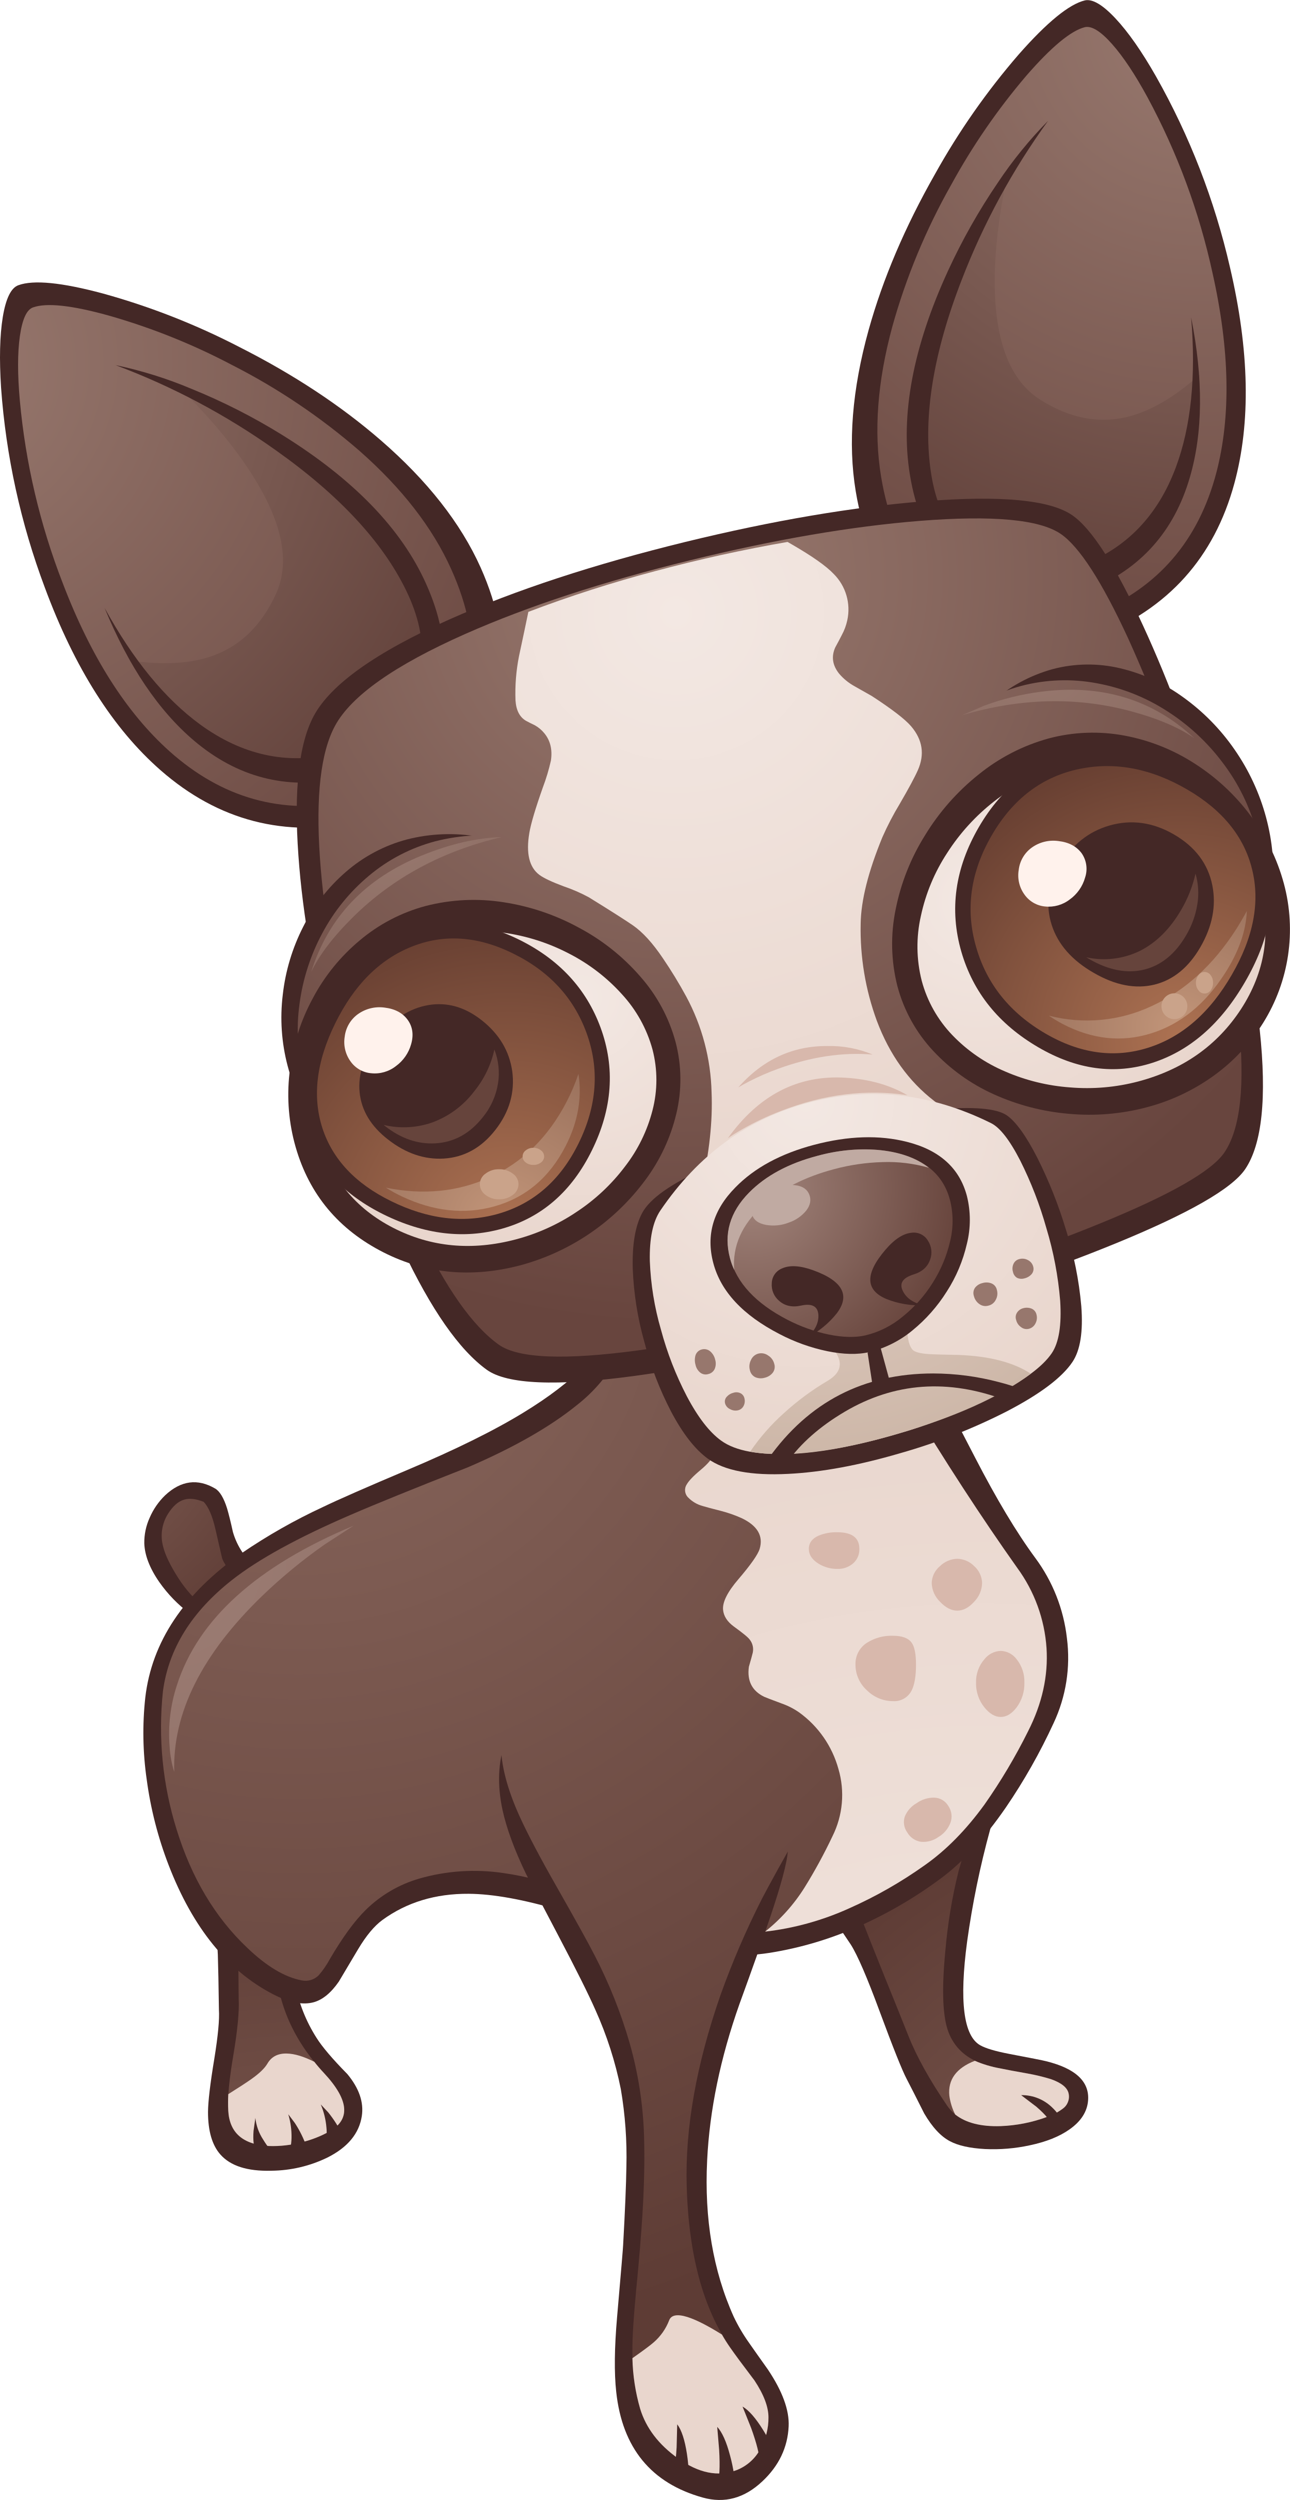 <?xml version="1.0" encoding="iso-8859-1"?>
<!-- Generator: Adobe Illustrator 20.1.0, SVG Export Plug-In . SVG Version: 6.00 Build 0)  -->
<svg version="1.0" id="Layer_1" xmlns="http://www.w3.org/2000/svg" xmlns:xlink="http://www.w3.org/1999/xlink" x="0px" y="0px"
	 viewBox="0 0 498.69 966.26" enable-background="new 0 0 498.69 966.26" xml:space="preserve">
<title>dogs2_0009</title>
<path fill="#442826" d="M312.81,681.6c-9.087,10.267-10.69,22.337-4.81,36.21c2.789,6.104,6.112,11.95,9.93,17.47
	c2.527,3.78,6.193,9.23,11,16.35c2.593,4.12,6.293,12.693,11.1,25.72c5.213,14.087,8.697,22.8,10.45,26.14
	c1.373,2.62,3.637,7.07,6.79,13.35c3.12,5.333,6.453,8.923,10,10.77c3.187,1.687,7.683,2.687,13.49,3
	c5.832,0.28,11.675-0.208,17.38-1.45c6.307-1.333,11.413-3.38,15.32-6.14c4.433-3.12,6.823-6.837,7.17-11.15
	c0.593-7.333-4.84-12.407-16.3-15.22c-1.06-0.28-5.79-1.217-14.19-2.81c-5.373-1.033-9.107-2.143-11.2-3.33
	c-6.467-3.653-8.153-17.037-5.06-40.15c2.026-14.604,4.999-29.061,8.9-43.28c1.009-3.342,2.349-6.574,4-9.65
	c2.153-4.187,3.433-6.853,3.84-8c0.873-2.593,0.78-4.577-0.28-5.95c-1.247-1.627-3.98-2.72-8.2-3.28
	c-2.84-0.373-8.523-1.467-17.05-3.28c-8.18-1.747-14.63-2.887-19.35-3.42C330.16,671.72,319.183,674.42,312.81,681.6z"/>
<radialGradient id="SVGID_1_" cx="576.346" cy="921.693" r="238.23" gradientTransform="matrix(-0.94 0 0 -0.94 1019.37 1777.92)" gradientUnits="userSpaceOnUse">
	<stop  offset="0" style="stop-color:#8A685E"/>
	<stop  offset="1" style="stop-color:#5E3C35"/>
</radialGradient>
<path fill="url(#SVGID_1_)" d="M317.83,684.18c-6.373,7.713-6.687,17.3-0.94,28.76c1.333,2.593,4.143,7.357,8.43,14.29
	c2.908,4.356,5.418,8.964,7.5,13.77c2.467,6.34,5.56,14.117,9.28,23.33c4.12,10.147,7.15,17.673,9.09,22.58
	c3.153,7.967,8.153,16.967,15,27c3.433,5.027,9.46,7.633,18.08,7.82c7.003,0.118,13.966-1.09,20.52-3.56
	c2.189-0.728,4.245-1.805,6.09-3.19c1.857-1.326,2.743-3.632,2.25-5.86c-0.467-2.247-2.73-4.09-6.79-5.53
	c-2.983-0.917-6.018-1.651-9.09-2.2l-9.25-1.65c-2.958-0.522-5.87-1.274-8.71-2.25c-6.187-2.28-10.387-6.28-12.6-12
	c-2.28-5.9-2.7-16.3-1.26-31.2c0.879-10.453,2.587-20.819,5.11-31c0.247-0.907,1.913-6.7,5-17.38
	c1.069-3.537,2.382-6.995,3.93-10.35c1.127-2,1.987-3.53,2.58-4.59c0.897-1.417,1.518-2.992,1.83-4.64
	c0.048,0.378-0.22,0.723-0.598,0.771c-0.138,0.017-0.278-0.007-0.402-0.071c-0.902-0.397-1.844-0.695-2.81-0.89
	c-2.407-0.347-4.203-0.627-5.39-0.84c-5.247-1.093-9.18-1.907-11.8-2.44c-5.873-1.247-10.667-2.167-14.38-2.76
	c-4.839-0.743-9.724-1.151-14.62-1.22C326.627,678.853,321.277,680.62,317.83,684.18z"/>
<path fill="#442826" d="M139.87,817.87c0.813-5.333-1.043-10.737-5.57-16.21c-5.807-5.9-9.79-10.583-11.95-14.05
	c-4.082-6.405-6.896-13.534-8.29-21c-1.06-5.9-1.34-13.473-0.84-22.72c0.141-2.774-0.958-5.467-3-7.35
	c-2.933-2.22-5.183-3.97-6.75-5.25l-33.12-27.2c-0.233,3.94,0.923,9.153,3.47,15.64c1.407,3.593,3.56,8.56,6.46,14.9
	c2.313,5.653,3.623,12.617,3.93,20.89c0.153,4.667,0.293,11.77,0.42,21.31c0.247,3.713-0.347,10.007-1.78,18.88
	c-1.593,9.62-2.407,16.49-2.44,20.61c0,7.333,1.593,12.8,4.78,16.4c3.907,4.433,10.463,6.527,19.67,6.28
	c7.537-0.064,14.964-1.809,21.74-5.11C134.413,829.963,138.837,824.623,139.87,817.87z"/>
<path fill="#442826" d="M83.23,575.36c-6.807-4-13.27-3.14-19.39,2.58c-2.56,2.475-4.6,5.436-6,8.71
	c-1.404,3.088-2.107,6.448-2.06,9.84c0.153,4.62,2.073,9.6,5.76,14.94c3.274,4.681,7.274,8.81,11.85,12.23
	c4.33,3.276,9.291,5.621,14.57,6.89c3.807,0.94,6.32,1.05,7.54,0.33c0.72-0.44,2.453-2.657,5.2-6.65l-2.15-17.1
	c-2.247-3.28-3.853-5.653-4.82-7.12c-1.64-2.43-2.889-5.103-3.7-7.92c-0.84-3.84-1.59-6.87-2.25-9.09
	C86.527,579,85.01,576.453,83.23,575.36z"/>
<radialGradient id="SVGID_2_" cx="517.465" cy="961.687" r="251.56" gradientTransform="matrix(-0.93 0.09 -0.09 -0.93 681.12 1802.94)" gradientUnits="userSpaceOnUse">
	<stop  offset="0" style="stop-color:#8A685E"/>
	<stop  offset="1" style="stop-color:#5E3C35"/>
</radialGradient>
<path fill="url(#SVGID_2_)" d="M106.37,755.29c0.255-2.993,0.332-5.998,0.23-9c0-2.939-1.367-5.711-3.7-7.5
	c-4.213-3.153-9.803-7.587-16.77-13.3c1.127,2.527,1.97,4.557,2.53,6.09c2,5.333,3.11,12.11,3.33,20.33
	c0.127,4.667,0.22,11.583,0.28,20.75c0.247,4.807-0.44,12.02-2.06,21.64c-1.627,9.493-2.293,16.69-2,21.59
	c0.5,8.527,5.747,13.053,15.74,13.58c4.276,0.142,8.55-0.354,12.68-1.47c3.765-0.91,7.389-2.33,10.77-4.22
	c8.213-4.667,7.497-12.177-2.15-22.53c-8.247-8.867-13.79-18.5-16.63-28.9C107.252,766.762,106.497,761.042,106.37,755.29z"/>
<radialGradient id="SVGID_3_" cx="576.346" cy="921.693" r="121.4" gradientTransform="matrix(-0.94 0 0 -0.94 554.35 1404.66)" gradientUnits="userSpaceOnUse">
	<stop  offset="0" style="stop-color:#8A685E"/>
	<stop  offset="1" style="stop-color:#5E3C35"/>
</radialGradient>
<path fill="url(#SVGID_3_)" d="M91.62,611.15c-3.333-4.34-5.253-7.307-5.76-8.9l-2.62-11.38c-1.153-4.993-2.653-8.46-4.5-10.4
	c-3-1.187-5.53-1.467-7.59-0.84c-2.247,0.667-4.307,2.477-6.18,5.43c-2.42,3.82-3.1,8.489-1.87,12.84
	c0.78,3.153,2.733,7.183,5.86,12.09c2.86,4.445,6.419,8.399,10.54,11.71c4.053,3.338,8.508,6.157,13.26,8.39
	c1.692,0.778,3.444,1.417,5.24,1.91l-1.59-12.55C96.243,617.91,94.647,615.143,91.62,611.15z"/>
<path fill="#442826" d="M239.36,494.83c-0.967,6.62-1.933,11.883-2.9,15.79c-2.84,11.427-14.24,23.23-34.2,35.41
	c-11.273,6.9-26.2,14.27-44.78,22.11c-15.773,6.667-26.627,11.43-32.56,14.29c-10.982,5.087-21.525,11.075-31.52,17.9
	c-22.333,15.673-34.747,34.283-37.24,55.83c-1.146,10.538-0.958,21.179,0.56,31.67c1.517,11.318,4.364,22.418,8.48,33.07
	c9.333,24.2,22.823,40.847,40.47,49.94c6.213,3.213,11.46,4.213,15.74,3c3.407-1,6.593-3.64,9.56-7.92
	c3.28-5.527,5.78-9.727,7.5-12.6c3.12-5.213,6.243-8.96,9.37-11.24c9.4-6.84,20.517-10.213,33.35-10.12
	c9.367,0.06,21.14,2.183,35.32,6.37c4.713,1.373,11.52,3.637,20.42,6.79c8.56,3.027,14.993,5.167,19.3,6.42
	c14.667,4.187,28.47,5.263,41.41,3.23c11.993-1.926,23.68-5.423,34.76-10.4c11.084-4.958,21.59-11.119,31.33-18.37
	c8.4-6.187,16.77-15.32,25.11-27.4c7.053-10.332,13.228-21.237,18.46-32.6c4.812-10.232,6.599-21.626,5.15-32.84
	c-1.278-11.254-5.512-21.97-12.27-31.06c-7.18-9.747-14.923-22.66-23.23-38.74c-10.74-20.86-17.843-34.193-21.31-40
	c-3.084-4.975-5.76-10.192-8-15.6c-2.206-5.43-3.581-11.161-4.08-17c-0.247-3.333-1.557-5.667-3.93-7
	c-2.8-0.991-5.436-2.397-7.82-4.17c-7.207-5.727-12.68-9.967-16.42-12.72c-5.386-4.093-11.196-7.596-17.33-10.45
	c-13.553-6.06-26.623-5.2-39.21,2.58c-8.84,5.467-14.507,12.883-17,22.25C240.792,485.732,239.96,490.264,239.36,494.83z"/>
<radialGradient id="SVGID_4_" cx="576.346" cy="921.693" r="450.15" gradientTransform="matrix(-0.94 0 0 -0.94 657.12 1354.92)" gradientUnits="userSpaceOnUse">
	<stop  offset="0" style="stop-color:#8A685E"/>
	<stop  offset="1" style="stop-color:#5E3C35"/>
</radialGradient>
<path fill="url(#SVGID_4_)" d="M275.76,459c-5.095,0.406-10.007,2.08-14.29,4.87c-4.308,2.671-7.83,6.435-10.21,10.91
	c-2.069,4.263-3.42,8.837-4,13.54c-0.5,3.153-1.077,7.853-1.73,14.1c-1.247,8.84-3.557,16.367-6.93,22.58
	c-3.921,6.925-9.156,13.019-15.41,17.94c-10.4,8.46-24.5,16.517-42.3,24.17c-20.52,8.06-35.65,14.197-45.39,18.41
	c-20.427,8.807-35.697,17.193-45.81,25.16C74.083,622.953,65.187,637.257,63,653.59c-1.927,17.974-0.144,36.153,5.24,53.41
	c5.78,18.767,14.883,34.037,27.31,45.81c7.467,7.153,14.467,11.353,21,12.6c2.429,0.541,4.965-0.216,6.7-2
	c1.62-1.891,3.035-3.95,4.22-6.14c4.967-8.493,9.633-14.88,14-19.16c5.751-5.624,12.799-9.745,20.52-12
	c10.618-3.065,21.772-3.798,32.7-2.15c8.367,1.153,18.97,3.887,31.81,8.2c18,6.06,28.557,9.527,31.67,10.4
	c12.087,3.333,22.893,4.8,32.42,4.4c11.18-0.44,22.953-3.237,35.32-8.39c11.201-4.763,21.851-10.732,31.76-17.8
	c8.213-5.78,15.88-13.573,23-23.38c6.327-9.008,11.963-18.482,16.86-28.34c5.433-10.667,7.807-21.377,7.12-32.13
	c-0.792-11.179-4.746-21.902-11.4-30.92c-13.773-19.427-27.92-41.163-42.44-65.21c-3.967-6.373-6.887-11.183-8.76-14.43
	c-2.875-4.831-5.383-9.872-7.5-15.08c-2.008-4.973-3.437-10.16-4.26-15.46c-0.06-2.06-0.107-3.653-0.14-4.78
	c-0.093-2-0.547-3.333-1.36-4c-5.027-4.153-8.9-7.34-11.62-9.56c-4.085-3.393-8.355-6.558-12.79-9.48
	C294.013,461.333,284.473,458.333,275.76,459z"/>
<path fill="#442826" d="M258,679.87l-46.94-29c-15.333,13.18-20.94,29.373-16.82,48.58c1.56,7.18,4.603,15.47,9.13,24.87
	c0.467,0.94,4.603,8.84,12.41,23.7c6.967,13.24,11.76,22.843,14.38,28.81c4.427,9.809,7.728,20.088,9.84,30.64
	c1.692,9.93,2.412,20.001,2.15,30.07c-0.093,6.667-0.513,16.723-1.26,30.17c0,0.667-0.78,9.957-2.34,27.87
	c-1.033,11.9-1.143,21.533-0.33,28.9c2.34,21.673,13.503,35.29,33.49,40.85c8.4,2.34,16.067,0.247,23-6.28
	c6.4-6,9.79-13.09,10.17-21.27c0.28-6.247-2.407-13.58-8.06-22c-3.247-4.56-5.65-7.963-7.21-10.21c-2.296-3.22-4.304-6.637-6-10.21
	c-7.947-17.687-11.36-37.806-10.24-60.36c0.94-19.427,5.11-39.587,12.51-60.48c5.333-14.667,9.22-25.643,11.66-32.93
	c4.373-12.9,6.707-21.567,7-26C304.747,711.863,289.233,699.957,258,679.87z"/>
<radialGradient id="SVGID_5_" cx="576.346" cy="921.693" r="450.15" gradientTransform="matrix(-0.94 0 0 -0.94 657.12 1354.92)" gradientUnits="userSpaceOnUse">
	<stop  offset="0" style="stop-color:#8A685E"/>
	<stop  offset="1" style="stop-color:#5E3C35"/>
</radialGradient>
<path fill="url(#SVGID_5_)" d="M193.64,674.11c0,8,2.42,17.333,7.26,28c3.153,6.9,7.917,15.94,14.29,27.12
	c7.467,13.12,12.403,22.043,14.81,26.77c5.546,10.749,10.034,22.012,13.4,33.63c3.312,11.627,5.183,23.617,5.57,35.7
	c0.28,9.12,0.077,19.287-0.61,30.5c-0.467,7.773-1.31,17.907-2.53,30.4c-0.94,9.933-1.393,17.443-1.36,22.53
	c-0.1,7.524,0.911,15.021,3,22.25c2.28,7.433,7.137,13.803,14.57,19.11c8,5.747,15.557,7.277,22.67,4.59
	c3.998-1.544,7.297-4.491,9.28-8.29c2.081-3.702,3.163-7.883,3.14-12.13c0-4.06-1.81-8.823-5.43-14.29
	c-4.5-5.933-7.607-10.133-9.32-12.6c-10.527-15.053-16.163-35.853-16.91-62.4c-0.667-22.267,3.667-46.843,13-73.73
	c4.576-12.804,9.957-25.305,16.11-37.43c1.333-2.56,3.393-6.37,6.18-11.43l3.84-6.84c0.907-24.233-8.523-43.94-28.29-59.12
	c-6.832-5.258-14.369-9.53-22.39-12.69c-6.487-2.507-11.247-3.76-14.28-3.76c-6.103-0.124-12.203,0.331-18.22,1.36
	c-5.988,1.061-11.625,3.57-16.42,7.31C197.612,655.034,193.447,664.361,193.64,674.11z"/>
<radialGradient id="SVGID_6_" cx="576.346" cy="921.693" r="453.59" gradientTransform="matrix(-0.94 0 0 -0.94 921.93 1805.83)" gradientUnits="userSpaceOnUse">
	<stop  offset="0" style="stop-color:#F3E8E3"/>
	<stop  offset="1" style="stop-color:#E9D6CD"/>
</radialGradient>
<path fill="url(#SVGID_6_)" d="M275.76,459c-3.408,0.307-6.744,1.161-9.88,2.53l0.42,2.06c0.347,1.687,1.563,6.277,3.65,13.77
	c1.367,4.539,2.307,9.196,2.81,13.91c0.06,0.967,0.107,4.027,0.14,9.18c-0.068,3.022,0.214,6.042,0.84,9
	c0.187,0.747,0.407,2.043,0.66,3.89c0.14,1.293,0.36,2.575,0.66,3.84c0.482,1.058,1.205,1.99,2.11,2.72
	c0.895,0.763,1.641,1.685,2.2,2.72c0.615,2.146,0.931,4.367,0.94,6.6c0.187,3.907,0.31,6.14,0.37,6.7
	c0.537,4.504,0.3,9.066-0.7,13.49c-0.85,4.381-2.185,8.654-3.98,12.74c-0.78,1.78-2.483,3.763-5.11,5.95
	c-2.813,2.34-4.623,4.23-5.43,5.67c-1.037,1.615-0.781,3.738,0.61,5.06c1.556,1.589,3.517,2.723,5.67,3.28
	c1.22,0.373,3.553,0.997,7,1.87c2.742,0.705,5.419,1.645,8,2.81c6.087,2.907,8.397,6.857,6.93,11.85
	c-0.667,2.187-3.4,6.09-8.2,11.71c-4.213,4.9-6.197,8.833-5.95,11.8c0.22,2.467,1.61,4.637,4.17,6.51
	c3.5,2.527,5.547,4.213,6.14,5.06c1.128,1.426,1.558,3.283,1.17,5.06c-0.247,1.033-0.747,2.843-1.5,5.43
	c-0.747,5.467,1.237,9.34,5.95,11.62c0.533,0.247,2.783,1.107,6.75,2.58c2.376,0.835,4.63,1.985,6.7,3.42
	c7.421,5.343,12.792,13.064,15.22,21.88c2.545,8.646,1.723,17.935-2.3,26c-3.229,6.819-6.841,13.45-10.82,19.86
	c-4.074,6.487-9.221,12.236-15.22,17c11.239-1.288,22.208-4.325,32.51-9c10.298-4.574,20.107-10.176,29.28-16.72
	c8.213-5.78,15.88-13.573,23-23.38c6.327-9.008,11.963-18.482,16.86-28.34c5.433-10.667,7.807-21.377,7.12-32.13
	c-0.748-11.196-4.667-21.949-11.3-31c-13.773-19.427-27.92-41.163-42.44-65.21c-3.967-6.373-6.887-11.183-8.76-14.43
	c-2.875-4.831-5.383-9.872-7.5-15.08c-2.008-4.973-3.437-10.16-4.26-15.46c-0.06-2.06-0.107-3.653-0.14-4.78
	c-0.093-2-0.547-3.333-1.36-4c-5.027-4.153-8.9-7.34-11.62-9.56c-4.085-3.393-8.355-6.558-12.79-9.48
	C294.013,461.333,284.473,458.333,275.76,459z"/>
<path fill="#D8B8AC" d="M335.21,634.9c-2.906,1.821-4.62,5.053-4.5,8.48c-0.004,3.825,1.635,7.467,4.5,10
	c2.664,2.632,6.255,4.112,10,4.12c3.014,0.204,5.856-1.42,7.21-4.12c1.127-2.22,1.69-5.553,1.69-10c0-4.093-0.563-6.92-1.69-8.48
	c-1.28-1.78-3.683-2.67-7.21-2.67C341.685,632.099,338.201,633.029,335.21,634.9z"/>
<path fill="#D8B8AC" d="M363.41,605.29c-1.988,1.624-3.167,4.034-3.23,6.6c0.101,2.731,1.259,5.316,3.23,7.21
	c2.153,2.28,4.37,3.42,6.65,3.42c2.28,0,4.45-1.14,6.51-3.42c1.91-1.923,3.015-4.501,3.09-7.21c-0.053-2.537-1.176-4.934-3.09-6.6
	c-1.718-1.754-4.055-2.763-6.51-2.81C367.568,602.541,365.191,603.545,363.41,605.29z"/>
<path fill="#D8B8AC" d="M380.55,641.31c-2.183,2.515-3.337,5.761-3.23,9.09c-0.08,3.452,1.064,6.821,3.23,9.51
	c2,2.467,4.107,3.7,6.32,3.7s4.26-1.233,6.14-3.7c2.03-2.748,3.085-6.095,3-9.51c0.122-3.292-0.943-6.518-3-9.09
	c-1.441-1.964-3.706-3.155-6.14-3.23C384.388,638.165,382.072,639.348,380.55,641.31z"/>
<path fill="#D8B8AC" d="M349.77,702.12c-0.679,2.063-0.329,4.327,0.94,6.09c1.111,1.963,3.061,3.308,5.29,3.65
	c2.397,0.222,4.794-0.427,6.75-1.83c2.143-1.258,3.794-3.208,4.68-5.53c0.795-2.178,0.482-4.606-0.84-6.51
	c-1.138-1.929-3.191-3.135-5.43-3.19c-2.452-0.038-4.851,0.716-6.84,2.15C352.263,698.11,350.659,699.932,349.77,702.12z"/>
<path fill="#D8B8AC" d="M316.47,593.53c-2.527,1.127-3.79,2.83-3.79,5.11s1.263,4.2,3.79,5.76c2.172,1.32,4.668,2.012,7.21,2
	c2.16,0.075,4.274-0.635,5.95-2c1.709-1.414,2.663-3.543,2.58-5.76c0-4.28-2.843-6.42-8.53-6.42
	C321.212,592.15,318.756,592.596,316.47,593.53z"/>
<radialGradient id="SVGID_7_" cx="-277.955" cy="921.693" r="406.34" gradientTransform="matrix(0.94 0 0 -0.94 323.21 1467.67)" gradientUnits="userSpaceOnUse">
	<stop  offset="0" style="stop-color:#9D7E75"/>
	<stop  offset="1" style="stop-color:#76534A"/>
</radialGradient>
<path fill="url(#SVGID_7_)" d="M101.41,616.77c7.546-7.254,15.643-13.91,24.22-19.91l11.06-7.17
	c-37.38,15.613-60.147,36.163-68.3,61.65c-2.531,7.711-3.487,15.852-2.81,23.94c0.202,3.26,0.8,6.484,1.78,9.6
	C66.667,662.08,78.017,639.377,101.41,616.77z"/>
<path fill="#E9D6CD" d="M376.85,796.51c-7.18,2.807-10.463,7.303-9.85,13.49c0.342,2.528,1.103,4.982,2.25,7.26
	c4.12,3.247,9.977,4.747,17.57,4.5c6.13-0.233,12.185-1.434,17.94-3.56c2.189-0.728,4.245-1.805,6.09-3.19
	c1.857-1.326,2.743-3.632,2.25-5.86c-0.467-2.247-2.73-4.09-6.79-5.53c-2.983-0.917-6.018-1.651-9.09-2.2
	c-4.78-0.84-8.323-1.507-10.63-2C383.242,798.83,379.973,797.854,376.85,796.51z"/>
<path fill="#E9D6CD" d="M297.07,934.32c0-4.06-1.81-8.823-5.43-14.29c-4.5-5.933-7.607-10.133-9.32-12.6
	c-1.22-1.747-2.297-3.45-3.23-5.11c-5.467-3.433-9.917-5.697-13.35-6.79c-3.933-1.22-6.29-0.783-7.07,1.31
	c-1.254,3.247-3.279,6.14-5.9,8.43c-1.22,1.093-3.983,3.153-8.29,6.18c0.145,6.629,1.153,13.211,3,19.58
	c2.28,7.433,7.137,13.803,14.57,19.11c8,5.747,15.557,7.277,22.67,4.59c3.998-1.544,7.297-4.491,9.28-8.29
	C296.055,942.734,297.113,938.558,297.07,934.32z"/>
<path fill="#E9D6CD" d="M103.38,797.59c-1.06,1.813-3.137,3.813-6.23,6c-1.813,1.28-4.78,3.217-8.9,5.81
	c-0.11,2.152-0.11,4.308,0,6.46c0.5,8.527,5.747,13.053,15.74,13.58c4.261,0.148,8.521-0.338,12.64-1.44
	c3.765-0.91,7.389-2.33,10.77-4.22c8.213-4.667,7.497-12.177-2.15-22.53c-1.407-1.5-2.657-2.953-3.75-4.36
	c-4.093-2.06-7.623-3.123-10.59-3.19C107.45,793.607,104.94,794.903,103.38,797.59z"/>
<path fill="#442826" d="M287.05,930.15l3.33,8.29c2.187,6.06,3.28,10.48,3.28,13.26l5-5.81c-1.081-2.268-2.286-4.475-3.61-6.61
	C292.123,934.567,289.457,931.523,287.05,930.15z"/>
<path fill="#442826" d="M277.26,938l0.75,8.9c0.373,6.467,0.153,11.027-0.66,13.68l6.42-4.12c-0.365-2.496-0.883-4.967-1.55-7.4
	C280.82,943.733,279.167,940.047,277.26,938z"/>
<path fill="#442826" d="M261.8,937l-0.23,8.9c-0.373,6.467-1.107,10.963-2.2,13.49l6.89-3.37c-0.084-2.525-0.318-5.043-0.7-7.54
	C264.74,943.073,263.487,939.247,261.8,937z"/>
<path fill="#442826" d="M406.5,821.85l4-2.06c-0.831-1.881-2.023-3.58-3.51-5c-3.217-3.275-7.64-5.083-12.23-5l5.86,4.45
	C404.54,817.627,406.5,820.163,406.5,821.85z"/>
<path fill="#442826" d="M99,831.78l5.53-0.84c-1.031-1.265-1.97-2.601-2.81-4c-1.649-2.502-2.677-5.361-3-8.34l-0.7,5
	C97.747,827.2,98.073,829.927,99,831.78z"/>
<path fill="#442826" d="M112.28,830.14l6.28-0.28c-1.142-3.283-2.684-6.413-4.59-9.32l-2.53-3.37c0.901,2.975,1.326,6.073,1.26,9.18
	C112.671,827.623,112.531,828.891,112.28,830.14z"/>
<path fill="#442826" d="M126.89,816.46l-2.89-3.09c1.208,2.864,1.95,5.902,2.2,9c0.126,1.26,0.126,2.53,0,3.79l6.23-0.94
	C130.928,822.095,129.069,819.156,126.89,816.46z"/>
<path fill="#442826" d="M1.07,122.57c-1.153,7.12-1.373,16.207-0.66,27.26c1.899,26.428,7.595,52.445,16.91,77.25
	c11.493,31.04,26.42,54.587,44.78,70.64c22.267,19.487,47.953,26.153,77.06,20c4.092-1.352,8.071-3.024,11.9-5
	c8.726-4.266,16.737-9.859,23.75-16.58c21.02-20.52,24.687-46.113,11-76.78c-7.713-17.173-20.597-33.583-38.65-49.23
	c-15.46-13.4-33.667-25.4-54.62-36c-16.787-8.691-34.432-15.615-52.65-20.66c-16-4.307-26.93-5.383-32.79-3.23
	C4.267,111.247,2.257,115.357,1.07,122.57z"/>
<radialGradient id="SVGID_8_" cx="280.734" cy="1051.225" r="296.23" gradientTransform="matrix(-0.84 0.41 -0.41 -0.84 640.31 908.51)" gradientUnits="userSpaceOnUse">
	<stop  offset="0" style="stop-color:#98796F"/>
	<stop  offset="1" style="stop-color:#68453E"/>
</radialGradient>
<path fill="url(#SVGID_8_)" d="M7.67,130c-0.907,6.467-0.907,14.743,0,24.83c2.205,24.176,7.785,47.923,16.58,70.55
	c10.84,28.413,24.613,50.09,41.32,65.03c20.267,18.08,43.33,24.56,69.19,19.44c3.633-1.161,7.16-2.633,10.54-4.4
	c7.715-3.778,14.758-8.794,20.85-14.85c18.36-18.52,21.123-42.05,8.29-70.59c-7.187-16.007-19-31.25-35.44-45.73
	c-15.058-13.072-31.662-24.249-49.44-33.28c-15.104-7.955-30.993-14.322-47.41-19c-14.333-4-24.123-5.063-29.37-3.19
	C10.313,119.657,8.61,123.387,7.67,130z"/>
<radialGradient id="SVGID_9_" cx="369.72" cy="1028.544" r="296.2" gradientTransform="matrix(-0.89 0.3 -0.3 -0.89 608.85 944.82)" gradientUnits="userSpaceOnUse">
	<stop  offset="0" style="stop-color:#98796F"/>
	<stop  offset="1" style="stop-color:#583731"/>
</radialGradient>
<path fill="url(#SVGID_9_)" d="M99.77,187.26c9.84,16.8,12.137,30.917,6.89,42.35c-5.373,11.68-13.167,19.503-23.38,23.47
	c-8.713,3.407-19.783,4.14-33.21,2.2c10.96,15.453,22.763,26.693,35.41,33.72c14.587,8.087,29.857,10.273,45.81,6.56
	c9.013-2.816,17.189-7.818,23.8-14.56c13.833-13.833,15.69-31.167,5.57-52c-7.773-16-20.95-31.6-39.53-46.8
	c-16.372-13.238-34.197-24.57-53.13-33.78C82.093,162.14,92.683,175.087,99.77,187.26z"/>
<path fill="#442826" d="M74.15,150.34c-9.516-4.02-19.399-7.111-29.51-9.23c22.013,8.228,42.857,19.298,62,32.93
	c24.433,17.307,41.22,35.36,50.36,54.16c9.587,19.8,7.807,36.273-5.34,49.42c-6.28,6.417-14.072,11.152-22.66,13.77
	c-18.207,4.213-35.4,0.433-51.58-11.34c-13.613-9.933-25.947-24.97-37-45.11c9.333,22.607,20.887,39.737,34.66,51.39
	c16.58,14,35.333,18.92,56.26,14.76c3.046-0.989,6.006-2.227,8.85-3.7c6.486-3.16,12.406-7.37,17.52-12.46
	c15.46-15.553,17.793-35.32,7-59.3c-9.507-21.24-28.077-40.433-55.71-57.58C97.902,161.178,86.244,155.253,74.15,150.34z"/>
<path fill="#442826" d="M475.46,103.22c-5.917-25.813-15.54-50.634-28.57-73.69c-5.493-9.647-10.71-17.11-15.65-22.39
	s-8.873-7.613-11.8-7c-6.093,1.453-14.623,8.407-25.59,20.86c-12.37,14.288-23.234,29.813-32.42,46.33
	c-11.587,20.393-20.127,40.443-25.62,60.15c-6.4,23.047-8.067,43.847-5,62.4c5.493,33.133,22.67,52.467,51.53,58
	c9.556,1.731,19.322,1.967,28.95,0.7c4.294-0.48,8.544-1.296,12.71-2.44c27.667-10.933,45.39-30.687,53.17-59.26
	C483.583,163.333,483.013,135.447,475.46,103.22z"/>
<radialGradient id="SVGID_10_" cx="-199.345" cy="972.565" r="296.22" gradientTransform="matrix(0.932 -0.123 -0.123 -0.932 769.548 888.56)" gradientUnits="userSpaceOnUse">
	<stop  offset="0" style="stop-color:#98796F"/>
	<stop  offset="1" style="stop-color:#68453E"/>
</radialGradient>
<path fill="url(#SVGID_10_)" d="M468.76,105.61c-5.145-23.738-13.615-46.63-25.16-68c-4.807-8.847-9.38-15.717-13.72-20.61
	s-7.823-7.063-10.45-6.51c-5.4,1.333-12.973,7.61-22.72,18.83c-11.083,13.006-20.801,27.117-29,42.11
	c-9.812,17.337-17.472,35.807-22.81,55c-5.713,21.14-7.15,40.36-4.31,57.66c5.06,30.887,20.363,49,45.91,54.34
	c8.424,1.671,17.064,1.955,25.58,0.84c3.785-0.414,7.531-1.133,11.2-2.15c24.387-10,40.033-28.143,46.94-54.43
	C475.9,161.003,475.413,135.31,468.76,105.61z"/>
<radialGradient id="SVGID_11_" cx="-116.934" cy="1011.866" r="296.23" gradientTransform="matrix(0.909 -0.24 -0.24 -0.909 814.182 897.909)" gradientUnits="userSpaceOnUse">
	<stop  offset="0" style="stop-color:#98796F"/>
	<stop  offset="1" style="stop-color:#583731"/>
</radialGradient>
<path fill="url(#SVGID_11_)" d="M463.74,144.86c-10.147,9.027-19.78,14.523-28.9,16.49c-10.713,2.34-21.533,0.107-32.46-6.7
	c-10.667-6.62-16.553-19.643-17.66-39.07c-0.78-14,0.923-30.647,5.11-49.94c-10.709,18.138-19.321,37.436-25.67,57.52
	c-7.127,22.967-9.513,43.247-7.16,60.84c3.093,22.987,14.227,36.417,33.4,40.29c6.36,1.231,12.875,1.437,19.3,0.61
	c2.881-0.328,5.733-0.876,8.53-1.64c15.333-5.713,26.857-15.973,34.57-30.78C459.473,179.66,463.12,163.787,463.74,144.86z"/>
<path fill="#442826" d="M385.7,70.66c-7.34,10.778-13.765,22.151-19.21,34c-13.58,29.56-18.497,55.827-14.75,78.8
	c4.247,25.953,17.097,41.147,38.55,45.58c7.079,1.417,14.344,1.654,21.5,0.7c3.186-0.316,6.338-0.912,9.42-1.78
	c19.74-8.087,32.653-22.547,38.74-43.38c5.093-17.333,5.267-37.977,0.52-61.93c1.933,22.893-0.033,42.21-5.9,57.95
	c-6.993,18.767-19.22,31.413-36.68,37.94c-8.584,2.538-17.668,2.881-26.42,1c-18.24-3.693-28.83-16.437-31.77-38.23
	c-2.813-20.733,1.187-45.047,12-72.94c8.43-21.934,19.689-42.672,33.49-61.69C397.946,54.036,391.42,62.065,385.7,70.66z"/>
<path fill="#442826" d="M414.47,199.11c-8.587-5.9-27.543-7.697-56.87-5.39c-27.733,2.187-58.62,7.433-92.66,15.74
	c-35.38,8.667-65.767,18.643-91.16,29.93c-28.447,12.713-45.937,25.143-52.47,37.29c-5.78,10.773-7.763,28.773-5.95,54
	c1.653,23.3,6.213,49.05,13.68,77.25c7.467,28.2,16.32,53.137,26.56,74.81c11.053,23.42,21.92,38.987,32.6,46.7
	c7.867,5.627,26.8,6.427,56.8,2.4c26.827-3.62,58.243-10.427,94.25-20.42c34.82-9.68,65.487-19.953,92-30.82
	c28.293-11.587,45-21.16,50.12-28.72c6.527-9.68,8.4-27.62,5.62-53.82c-2.467-23.14-8.15-49.807-17.05-80
	c-8.367-28.42-17.72-53.84-28.06-76.26C431.16,218.527,422.023,204.297,414.47,199.11z"/>
<radialGradient id="SVGID_12_" cx="-117.079" cy="1011.842" r="307.88" gradientTransform="matrix(0.91 -0.24 -0.24 -0.91 610.55 1115.76)" gradientUnits="userSpaceOnUse">
	<stop  offset="0" style="stop-color:#98796F"/>
	<stop  offset="1" style="stop-color:#68453E"/>
</radialGradient>
<path fill="url(#SVGID_12_)" d="M410,206.32c-8.18-5.56-26.31-7.227-54.39-5c-26.513,2.127-56.057,7.187-88.63,15.18
	c-33.82,8.273-62.893,17.797-87.22,28.57c-27.233,12.087-43.973,23.89-50.22,35.41c-5.56,10.24-7.513,27.277-5.86,51.11
	c1.533,22.08,5.827,46.47,12.88,73.17c7.053,26.7,15.453,50.31,25.2,70.83c10.527,22.173,20.88,36.883,31.06,44.13
	c7.467,5.333,25.563,6.05,54.29,2.15c25.673-3.5,55.73-10.027,90.17-19.58c33.333-9.247,62.667-19.053,88-29.42
	c27.073-11.053,43.073-20.173,48-27.36c6.28-9.18,8.123-26.18,5.53-51c-2.313-21.893-7.683-47.127-16.11-75.7
	c-7.118-24.657-16.011-48.767-26.61-72.14C425.923,224.677,417.227,211.227,410,206.32z"/>
<path fill="#442826" d="M433.16,258.32c-8.603-2.066-17.583-1.97-26.14,0.28c-8.846,2.428-17.007,6.879-23.84,13
	c-7.251,6.32-13.287,13.911-17.81,22.4c-4.726,8.643-7.898,18.049-9.37,27.79c-1.569,9.724-1.119,19.667,1.32,29.21
	c2.397,9.167,6.815,17.682,12.93,24.92c5.916,7.026,13.157,12.82,21.31,17.05c8.06,4.292,16.838,7.071,25.9,8.2
	c8.968,1.205,18.085,0.648,26.84-1.64c17.487-4.62,30.62-14.927,39.4-30.92c8.867-16.16,10.787-33.697,5.76-52.61
	c-2.521-9.419-6.66-18.328-12.23-26.33c-5.375-7.779-12.045-14.577-19.72-20.1C450.223,264.237,441.944,260.413,433.16,258.32z"/>
<path fill="#442826" d="M157.29,324.46c-8.749,2.329-16.845,6.64-23.66,12.6c-6.816,5.909-12.403,13.103-16.44,21.17
	c-4.177,8.186-6.843,17.058-7.87,26.19c-1.136,9.229-0.498,18.59,1.88,27.58c4.747,18,15.053,31.46,30.92,40.38
	c15.707,8.84,32.587,10.87,50.64,6.09c8.985-2.372,17.458-6.371,25-11.8c7.543-5.292,14.093-11.873,19.35-19.44
	c5.202-7.332,8.881-15.632,10.82-24.41c1.942-8.865,1.75-18.064-0.56-26.84c-2.485-9.077-6.948-17.492-13.07-24.64
	c-6.225-7.357-13.712-13.544-22.11-18.27c-8.362-4.78-17.502-8.047-27-9.65C175.923,321.768,166.409,322.122,157.29,324.46z"/>
<radialGradient id="SVGID_13_" cx="-117.089" cy="1011.832" r="307.87" gradientTransform="matrix(0.91 -0.24 -0.24 -0.91 610.57 1115.75)" gradientUnits="userSpaceOnUse">
	<stop  offset="0" style="stop-color:#98796F"/>
	<stop  offset="1" style="stop-color:#68453E"/>
</radialGradient>
<path fill="url(#SVGID_13_)" d="M347,302.49c-5.5,8.769-9.357,18.468-11.38,28.62c-2.043,9.838-1.818,20.012,0.66,29.75
	c2.476,9.345,7.224,17.933,13.82,25c6.6,7.089,14.549,12.791,23.38,16.77c9.12,4.148,18.879,6.715,28.86,7.59
	c10.137,0.959,20.365,0.119,30.21-2.48c9.481-2.465,18.413-6.692,26.33-12.46c7.516-5.477,13.909-12.349,18.83-20.24
	c10.003-16.026,12.9-35.486,8-53.73c-2.578-9.582-6.993-18.572-13-26.47c-5.919-7.911-13.22-14.687-21.55-20
	c-8.211-5.31-17.384-8.956-27-10.73c-9.742-1.861-19.777-1.519-29.37,1c-9.919,2.713-19.17,7.449-27.17,13.91
	C359.429,285.579,352.45,293.523,347,302.49z"/>
<radialGradient id="SVGID_14_" cx="-117.079" cy="1011.842" r="307.89" gradientTransform="matrix(0.91 -0.24 -0.24 -0.91 610.56 1115.75)" gradientUnits="userSpaceOnUse">
	<stop  offset="0" style="stop-color:#98796F"/>
	<stop  offset="1" style="stop-color:#68453E"/>
</radialGradient>
<path fill="url(#SVGID_14_)" d="M168.25,325.17c-9.437,2.501-18.203,7.06-25.67,13.35c-7.377,6.168-13.49,13.707-18,22.2
	c-4.552,8.488-7.53,17.731-8.79,27.28c-1.328,9.575-0.754,19.318,1.69,28.67c4.933,18.613,15.91,32.463,32.93,41.55
	c16.86,9.013,35.057,10.94,54.59,5.78c19.319-5.231,36.303-16.835,48.2-32.93c5.673-7.593,9.739-16.263,11.95-25.48
	c2.221-9.169,2.124-18.747-0.28-27.87c-2.608-9.445-7.353-18.163-13.87-25.48c-6.673-7.629-14.694-13.964-23.66-18.69
	c-9.025-4.922-18.838-8.235-29-9.79C188.319,322.172,178.079,322.652,168.25,325.17z"/>
<radialGradient id="SVGID_15_" cx="-117.079" cy="1011.842" r="242.42" gradientTransform="matrix(0.91 -0.24 -0.24 -0.91 610.75 1129.43)" gradientUnits="userSpaceOnUse">
	<stop  offset="0" style="stop-color:#F3E8E3"/>
	<stop  offset="1" style="stop-color:#E9D6CD"/>
</radialGradient>
<path fill="url(#SVGID_15_)" d="M306,210.35l-1.55-0.89c-17.113,2.967-34.18,6.73-51.2,11.29c-16.597,4.388-32.952,9.642-49,15.74
	c-0.78,3.807-1.983,9.507-3.61,17.1c-1.118,5.628-1.574,11.366-1.36,17.1c0.247,3.807,1.58,6.43,4,7.87c0.72,0.407,1.89,1,3.51,1.78
	c1.421,0.804,2.676,1.869,3.7,3.14c2.28,2.813,3.107,6.31,2.48,10.49c-0.785,3.505-1.817,6.951-3.09,10.31
	c-2.907,8.213-4.657,14.1-5.25,17.66c-1.333,7.867-0.037,13.27,3.89,16.21c1.687,1.247,4.793,2.713,9.32,4.4
	c3.377,1.143,6.652,2.568,9.79,4.26c8.433,5.213,14.1,8.82,17,10.82c3.807,2.62,7.693,6.883,11.66,12.79
	c3.245,4.766,6.249,9.692,9,14.76c6.132,11.39,9.486,24.068,9.79,37c0.467,11.18-0.867,23.513-4,37
	c-2.72,11.687,3.253,16.497,17.92,14.43c7.853-1.073,18.32-3.943,31.4-8.61c2.22-0.56,5.797-1.357,10.73-2.39
	c3.581-0.742,7.048-1.956,10.31-3.61l8.56-5.2c2.924-1.823,6.074-3.256,9.37-4.26c3.053-0.779,6.058-1.734,9-2.86
	c3.62-1.627,5.573-3.673,5.86-6.14c0.287-2.467-1.32-5.34-4.82-8.62c-0.247-0.22-2.993-2.343-8.24-6.37
	c-9.9-7.62-17.3-17.953-22.2-31c-4.414-12.015-6.534-24.753-6.25-37.55c0.127-8.96,2.923-20.093,8.39-33.4
	c1.954-4.433,4.192-8.735,6.7-12.88c3.433-5.9,5.767-10.233,7-13c2.72-6.12,1.86-11.787-2.58-17
	c-2.327-2.72-7.403-6.627-15.23-11.72c-3-1.687-5.233-2.95-6.7-3.79c-2.239-1.242-4.237-2.874-5.9-4.82
	c-2.593-3.247-3.093-6.637-1.5-10.17c1.093-2,1.937-3.593,2.53-4.78c0.971-1.779,1.681-3.689,2.11-5.67
	c1.436-6.484-0.544-13.253-5.25-17.94C319.43,218.797,314,214.97,306,210.35z"/>
<path fill="#442826" d="M273.28,451.27c-13.707,6.087-22.06,11.957-25.06,17.61c-2.667,5.027-3.87,12.21-3.61,21.55
	c0.378,9.512,1.872,18.946,4.45,28.11c2.423,9.361,5.895,18.418,10.35,27c4.5,8.527,9.23,14.6,14.19,18.22
	c6.4,4.667,16.767,6.633,31.1,5.9c12.833-0.627,27.277-3.293,43.33-8c14.285-4.051,28.138-9.494,41.36-16.25
	c12.773-6.667,21.173-13,25.2-19c3.027-4.5,4.167-11.683,3.42-21.55c-0.883-10.06-2.879-19.99-5.95-29.61
	c-2.875-9.56-6.575-18.851-11.06-27.77c-4.34-8.493-8.273-13.96-11.8-16.4c-3.987-2.72-13.053-3.47-27.2-2.25
	c-15.077,1.498-30.017,4.145-44.69,7.92C300.197,441.03,285.52,445.87,273.28,451.27z"/>
<path fill="#442826" d="M405.42,285.4c-9.93,2.73-19.183,7.498-27.17,14c-8.179,6.534-15.154,14.446-20.61,23.38
	c-5.5,8.769-9.357,18.468-11.38,28.62c-2.043,9.838-1.818,20.012,0.66,29.75c2.476,9.345,7.224,17.933,13.82,25
	c6.6,7.089,14.549,12.791,23.38,16.77c9.129,4.136,18.895,6.689,28.88,7.55c10.127,0.958,20.344,0.122,30.18-2.47
	c9.481-2.465,18.413-6.692,26.33-12.46c7.516-5.477,13.909-12.349,18.83-20.24c10.003-16.026,12.9-35.486,8-53.73
	c-2.578-9.582-6.993-18.572-13-26.47c-5.919-7.911-13.22-14.687-21.55-20c-8.215-5.309-17.386-8.967-27-10.77
	C425.043,282.492,415.008,282.857,405.42,285.4z"/>
<radialGradient id="SVGID_16_" cx="-117.089" cy="1011.832" r="109.42" gradientTransform="matrix(0.91 -0.24 -0.24 -0.91 727.68 1240.82)" gradientUnits="userSpaceOnUse">
	<stop  offset="0" style="stop-color:#F3E8E3"/>
	<stop  offset="1" style="stop-color:#E9D6CD"/>
</radialGradient>
<path fill="url(#SVGID_16_)" d="M433.91,296.59c-8.538-1.477-17.293-1.095-25.67,1.12c-8.681,2.375-16.802,6.454-23.89,12
	c-7.165,5.584-13.326,12.347-18.22,20c-4.847,7.402-8.281,15.638-10.13,24.29c-1.882,8.278-1.769,16.884,0.33,25.11
	c2.114,7.888,6.191,15.113,11.85,21c5.763,5.991,12.678,10.753,20.33,14c7.977,3.468,16.484,5.558,25.16,6.18
	c8.843,0.74,17.747-0.034,26.33-2.29c17.333-4.593,30.59-13.927,39.77-28c9.213-14.24,11.68-29.417,7.4-45.53
	c-2.174-8.1-5.949-15.682-11.1-22.3c-5.139-6.673-11.478-12.33-18.69-16.68C450.2,301.046,442.232,298.024,433.91,296.59z"/>
<path fill="#442826" d="M416.2,291.25c-16.053,3.247-28.653,12.723-37.8,28.43c-9.213,15.867-11.463,31.933-6.75,48.2
	c4.56,15.707,14.477,28.01,29.75,36.91c14.867,8.667,29.56,10.667,44.08,6c14.52-4.667,26.467-15.097,35.84-31.29
	c9.333-16.08,12.237-31.193,8.71-45.34c-3.467-13.96-12.727-25.313-27.78-34.06C446.79,291.107,431.44,288.157,416.2,291.25z"/>
<radialGradient id="SVGID_17_" cx="-116.934" cy="1011.866" r="123.1" gradientTransform="matrix(0.909 -0.24 -0.24 -0.909 805.512 1292.899)" gradientUnits="userSpaceOnUse">
	<stop  offset="0" style="stop-color:#AD7252"/>
	<stop  offset="1" style="stop-color:#663E31"/>
</radialGradient>
<path fill="url(#SVGID_17_)" d="M417.51,297.15c-14.493,2.933-25.86,11.49-34.1,25.67c-8.307,14.3-10.307,28.773-6,43.42
	c4.12,14.18,13.05,25.267,26.79,33.26c13.4,7.773,26.64,9.583,39.72,5.43c13.08-4.153,23.84-13.553,32.28-28.2
	c8.407-14.487,11.007-28.113,7.8-40.88c-3.12-12.553-11.453-22.78-25-30.68C445.08,297.057,431.25,294.383,417.51,297.15z"/>
<path fill="#442826" d="M428.85,319.08c-8.153,2.373-14.54,7.527-19.16,15.46c-4.5,7.747-5.547,15.383-3.14,22.91
	c2.407,7.527,7.823,13.71,16.25,18.55c8.34,4.84,16.193,6.353,23.56,4.54c7.247-1.813,13.133-6.623,17.66-14.43
	c4.667-8.06,6.213-16.04,4.64-23.94c-1.687-8.34-6.62-14.883-14.8-19.63C445.68,317.793,437.343,316.64,428.85,319.08z"/>
<path fill="#FFF2EC" d="M393.81,336.27c-0.559,3.344,0.252,6.771,2.25,9.51c1.866,2.628,4.79,4.306,8,4.59
	c3.365,0.339,6.733-0.615,9.42-2.67c2.919-2.071,5.038-5.083,6-8.53c1.068-3.178,0.563-6.674-1.36-9.42
	c-2-2.667-4.983-4.227-8.95-4.68c-3.634-0.513-7.326,0.393-10.31,2.53C396.029,329.649,394.195,332.797,393.81,336.27z"/>
<path fill="#66443C" d="M458.5,361.56c2.202-3.687,3.682-7.759,4.36-12c0.668-3.969,0.429-8.037-0.7-11.9
	c-1.115,4.944-2.995,9.685-5.57,14.05c-4.28,7.333-9.573,12.597-15.88,15.79c-6.438,3.158-13.756,4.039-20.76,2.5l1,0.61
	c7.587,4.4,14.737,5.773,21.45,4.12C448.98,373.07,454.347,368.68,458.5,361.56z"/>
<radialGradient id="SVGID_18_" cx="-117.039" cy="1011.852" r="145.1" gradientTransform="matrix(0.91 -0.24 -0.24 -0.91 660.71 1318.55)" gradientUnits="userSpaceOnUse">
	<stop  offset="0" style="stop-color:#F3E8E3"/>
	<stop  offset="1" style="stop-color:#E9D6CD"/>
</radialGradient>
<path fill="url(#SVGID_18_)" d="M251.21,487.39c0.342,8.997,1.789,17.917,4.31,26.56c2.387,8.912,5.74,17.536,10,25.72
	c4.307,8.153,8.727,13.867,13.26,17.14c5.593,4.06,14.883,5.727,27.87,5c11.68-0.667,24.827-3.117,39.44-7.35
	c13.017-3.697,25.659-8.605,37.76-14.66c11.647-5.967,19.237-11.573,22.77-16.82c2.747-4.093,3.823-10.823,3.23-20.19
	c-0.778-9.533-2.569-18.956-5.34-28.11c-2.529-9.017-5.918-17.77-10.12-26.14c-4.06-7.9-7.807-12.71-11.24-14.43
	c-23.267-11.553-46.72-14.22-70.36-8s-42.813,20.147-57.52,41.78C252.377,472.177,251.023,478.677,251.21,487.39z"/>
<path fill="#442826" d="M261.43,430.56c2.221-9.169,2.124-18.747-0.28-27.87c-2.567-9.451-7.299-18.174-13.82-25.48
	c-6.662-7.62-14.664-13.955-23.61-18.69c-9.025-4.922-18.838-8.235-29-9.79c-10.015-1.586-20.248-1.106-30.07,1.41
	c-9.445,2.506-18.214,7.084-25.67,13.4c-7.377,6.168-13.49,13.707-18,22.2c-4.605,8.463-7.602,17.705-8.84,27.26
	c-1.328,9.575-0.754,19.318,1.69,28.67c4.9,18.613,15.877,32.48,32.93,41.6c16.827,8.987,35.017,10.897,54.57,5.73
	c19.329-5.249,36.315-16.878,48.2-33C255.171,448.409,259.219,439.756,261.43,430.56z"/>
<radialGradient id="SVGID_19_" cx="-116.904" cy="1011.886" r="108.46" gradientTransform="matrix(0.909 -0.24 -0.24 -0.909 573.282 1277.179)" gradientUnits="userSpaceOnUse">
	<stop  offset="0" style="stop-color:#F3E8E3"/>
	<stop  offset="1" style="stop-color:#E9D6CD"/>
</radialGradient>
<path fill="url(#SVGID_19_)" d="M240.35,384.19c-5.802-6.411-12.721-11.714-20.42-15.65c-7.893-4.112-16.434-6.839-25.25-8.06
	c-8.737-1.273-17.64-0.793-26.19,1.41c-8.217,2.172-15.87,6.088-22.44,11.48c-6.431,5.217-11.793,11.628-15.79,18.88
	c-4.051,7.156-6.737,15.003-7.92,23.14c-1.202,8.079-0.756,16.318,1.31,24.22c4.153,15.707,13.6,27.357,28.34,34.95
	c14.613,7.493,30.447,8.977,47.5,4.45c8.437-2.232,16.436-5.873,23.66-10.77c7.11-4.719,13.366-10.613,18.5-17.43
	c4.965-6.418,8.569-13.781,10.59-21.64c2.014-7.724,2.014-15.836,0-23.56C250.053,397.619,245.975,390.272,240.35,384.19z"/>
<path fill="#442826" d="M200.62,363.16c-15.08-7.44-29.553-8.41-43.42-2.91s-24.813,16.5-32.84,33c-8,16.3-9.81,31.243-5.43,44.83
	c4.34,13.333,14.147,23.78,29.42,31.34c15.707,7.713,30.883,9.557,45.53,5.53c15.46-4.28,27.11-14.397,34.95-30.35
	c7.933-16.113,9.043-31.93,3.33-47.45C226.627,382.11,216.113,370.78,200.62,363.16z"/>
<radialGradient id="SVGID_20_" cx="-116.914" cy="1011.876" r="131.14" gradientTransform="matrix(0.909 -0.24 -0.24 -0.909 545.562 1366.829)" gradientUnits="userSpaceOnUse">
	<stop  offset="0" style="stop-color:#AD7252"/>
	<stop  offset="1" style="stop-color:#663E31"/>
</radialGradient>
<path fill="url(#SVGID_20_)" d="M198.28,368.5c-13.613-6.713-26.65-7.587-39.11-2.62c-12.46,4.967-22.33,14.867-29.61,29.7
	c-7.247,14.707-8.887,28.197-4.92,40.47c3.933,12.053,12.787,21.453,26.56,28.2c14.147,6.967,27.813,8.633,41,5
	c13.927-3.873,24.42-12.993,31.48-27.36c7.153-14.553,8.153-28.827,3-42.82C221.707,385.53,212.24,375.34,198.28,368.5z"/>
<path fill="#442826" d="M146.28,401.05c-5.56,7.087-7.98,14.143-7.26,21.17s4.387,13.1,11,18.22c6.84,5.333,14.007,7.783,21.5,7.35
	c7.933-0.467,14.6-4.167,20-11.1c5.4-6.933,7.57-14.477,6.51-22.63c-1.127-7.84-5.06-14.413-11.8-19.72
	c-6.527-5.153-13.427-7.107-20.7-5.86C158.257,389.727,151.84,393.917,146.28,401.05z"/>
<path fill="#FFF2EC" d="M148.67,389.44c-3.651-0.507-7.356,0.41-10.35,2.56c-2.822,2.058-4.656,5.201-5.06,8.67
	c-0.556,3.359,0.255,6.801,2.25,9.56c1.865,2.658,4.822,4.342,8.06,4.59c3.373,0.336,6.746-0.638,9.42-2.72
	c2.896-2.084,4.995-5.093,5.95-8.53c1.033-3.62,0.58-6.76-1.36-9.42C155.64,391.49,152.67,389.92,148.67,389.44z"/>
<path fill="#66443C" d="M148.3,434.78l0.52,0.42c6.187,4.873,12.713,7.107,19.58,6.7c7.213-0.44,13.303-3.813,18.27-10.12
	c3.07-3.765,5.091-8.273,5.86-13.07c0.689-4.405,0.202-8.913-1.41-13.07c-1.285,5.887-3.932,11.392-7.73,16.07
	c-4.176,5.575-9.89,9.808-16.44,12.18C160.945,435.956,154.475,436.265,148.3,434.78z"/>
<path fill="#D8B8AC" d="M286.86,436.51c4.781-2.73,9.762-5.093,14.9-7.07c16.773-6.527,33.107-8.573,49-6.14
	c-6.747-3.933-14.71-6.183-23.89-6.75c-18.333-1.153-33.497,6.64-45.49,23.38C282.693,438.997,284.52,437.857,286.86,436.51z"/>
<path fill="#D8B8AC" d="M319.93,404.29c-13.52-0.093-25.027,5.24-34.52,16c1-0.627,2.39-1.393,4.17-2.3
	c3.653-1.883,7.424-3.527,11.29-4.92c12.667-4.62,24.83-6.447,36.49-5.48C331.844,405.285,325.907,404.161,319.93,404.29z"/>
<radialGradient id="SVGID_21_" cx="-117.079" cy="1011.842" r="247.73" gradientTransform="matrix(0.91 -0.24 -0.24 -0.91 750.47 1145.6)" gradientUnits="userSpaceOnUse">
	<stop  offset="0" style="stop-color:#98796F"/>
	<stop  offset="1" style="stop-color:#68453E"/>
</radialGradient>
<path fill="url(#SVGID_21_)" d="M380.46,272.75l-8.57,3.7c22.513-6.667,44.233-7.197,65.16-1.59
	c10.46,2.813,18.673,6.297,24.64,10.45c-16.113-15.02-35.913-21-59.4-17.94C394.834,268.333,387.51,270.138,380.46,272.75z"/>
<radialGradient id="SVGID_22_" cx="415.459" cy="1011.842" r="247.73" gradientTransform="matrix(-0.91 0.24 -0.24 -0.91 775.06 1139)" gradientUnits="userSpaceOnUse">
	<stop  offset="0" style="stop-color:#98796F"/>
	<stop  offset="1" style="stop-color:#68453E"/>
</radialGradient>
<path fill="url(#SVGID_22_)" d="M194,323.53c-9.647,0.28-19.953,2.653-30.92,7.12c-21.92,8.933-36.177,23.933-42.77,45
	c3.12-6.56,8.537-13.65,16.25-21.27C152.007,339.153,171.153,328.87,194,323.53z"/>
<radialGradient id="SVGID_23_" cx="-117.067" cy="1072.879" r="107.24" gradientTransform="matrix(0.91 -0.24 -0.22 -0.83 797.86 1258.84)" gradientUnits="userSpaceOnUse">
	<stop  offset="0" style="stop-color:#C29579"/>
	<stop  offset="1" style="stop-color:#815A4A"/>
</radialGradient>
<path fill="url(#SVGID_23_)" d="M482,352.1c-1.28,2.373-2.64,4.707-4.08,7c-8.933,13.927-19.833,23.843-32.7,29.75
	c-12.419,5.835-26.488,7.144-39.77,3.7c1.702,1.161,3.469,2.226,5.29,3.19c11.46,6,22.89,7.217,34.29,3.65s20.91-11.31,28.53-23.23
	C478.887,367.833,481.7,359.813,482,352.1z"/>
<radialGradient id="SVGID_24_" cx="-117.045" cy="1038.972" r="114.22" gradientTransform="matrix(0.91 -0.24 -0.23 -0.87 539.57 1347.43)" gradientUnits="userSpaceOnUse">
	<stop  offset="0" style="stop-color:#C29579"/>
	<stop  offset="1" style="stop-color:#815A4A"/>
</radialGradient>
<path fill="url(#SVGID_24_)" d="M223.62,415.06c-1.234,3.65-2.739,7.203-4.5,10.63c-7.147,13.867-17.187,23.703-30.12,29.51
	c-12.213,5.467-25.487,6.747-39.82,3.84c2.007,1.262,4.088,2.404,6.23,3.42c12.24,5.747,24.107,7.027,35.6,3.84
	c12.147-3.373,21.343-11.117,27.59-23.23C223.387,433.797,225.06,424.46,223.62,415.06z"/>
<radialGradient id="SVGID_25_" cx="-116.904" cy="1011.886" r="145.05" gradientTransform="matrix(0.909 -0.24 -0.24 -0.909 661.062 1317.459)" gradientUnits="userSpaceOnUse">
	<stop  offset="0" style="stop-color:#EAD8CF"/>
	<stop  offset="1" style="stop-color:#CDB7A8"/>
</radialGradient>
<path fill="url(#SVGID_25_)" d="M305.79,509.17c3.777,2.059,7.394,4.399,10.82,7c9.46,7.4,10.57,13.24,3.33,17.52
	c-6.062,3.583-11.739,7.782-16.94,12.53c-4.919,4.405-9.285,9.391-13,14.85c13.74,2.467,32.51,0.233,56.31-6.7
	c22.707-6.587,40.1-14.393,52.18-23.42c-6.62-4.373-15.91-6.793-27.87-7.26c-5.593-0.093-9.433-0.203-11.52-0.33
	c-3.433-0.22-5.557-0.797-6.37-1.73c-2-2.313-2.53-7.857-1.59-16.63l2.06-12.41l-52.93,13.77L305.79,509.17z"/>
<path fill="#442826" d="M314.78,442.46c-12.927,3.407-23.093,8.903-30.5,16.49c-8.56,8.667-11.403,18.41-8.53,29.23
	c2.907,10.993,11.447,20.143,25.62,27.45c5.802,3.041,11.998,5.262,18.41,6.6c6.28,1.28,11.683,1.403,16.21,0.37
	c6.12-1.48,11.824-4.331,16.68-8.34c5.238-4.26,9.741-9.351,13.33-15.07c3.649-5.653,6.282-11.9,7.78-18.46
	c1.515-6.074,1.515-12.426,0-18.5c-2.84-10.74-10.553-17.703-23.14-20.89C339.913,438.62,327.96,438.993,314.78,442.46z"/>
<radialGradient id="SVGID_26_" cx="-116.934" cy="1011.866" r="85.86" gradientTransform="matrix(0.909 -0.24 -0.24 -0.909 639.772 1351.029)" gradientUnits="userSpaceOnUse">
	<stop  offset="0" style="stop-color:#A3867D"/>
	<stop  offset="1" style="stop-color:#68453D"/>
</radialGradient>
<path fill="url(#SVGID_26_)" d="M316.09,446.73c-11.18,2.933-20.003,7.68-26.47,14.24c-7.4,7.527-9.85,15.973-7.35,25.34
	c2.5,9.527,9.887,17.46,22.16,23.8c5.052,2.614,10.434,4.535,16,5.71c5.467,1.093,10.15,1.203,14.05,0.33
	c5.319-1.269,10.272-3.754,14.47-7.26c4.554-3.658,8.465-8.052,11.57-13c3.137-4.914,5.419-10.324,6.75-16
	c1.31-5.253,1.31-10.747,0-16c-2.433-9.333-9.1-15.36-20-18.08C337.883,443.39,327.49,443.697,316.09,446.73z"/>
<path fill="#97776D" d="M385.38,498.58c-0.219-1.135-0.993-2.085-2.06-2.53c-1.12-0.443-2.358-0.492-3.51-0.14
	c-1.152,0.249-2.179,0.897-2.9,1.83c-0.631,0.939-0.786,2.119-0.42,3.19c0.304,1.252,1.054,2.351,2.11,3.09
	c1.01,0.742,2.309,0.968,3.51,0.61c1.254-0.29,2.307-1.137,2.86-2.3C385.591,501.181,385.738,499.836,385.38,498.58z"/>
<path fill="#97776D" d="M391.79,488.51c-0.44,0.972-0.508,2.072-0.19,3.09c0.182,0.957,0.759,1.792,1.59,2.3
	c0.897,0.414,1.916,0.482,2.86,0.19c1.069-0.243,2.035-0.817,2.76-1.64c0.672-0.805,0.901-1.892,0.61-2.9
	c-0.288-1.102-1.039-2.025-2.06-2.53c-1.018-0.557-2.215-0.69-3.33-0.37C393.032,486.882,392.202,487.572,391.79,488.51z"/>
<path fill="#97776D" d="M395.63,505.61c-1,0.23-1.874,0.835-2.44,1.69c-0.566,0.842-0.703,1.901-0.37,2.86
	c0.259,1.12,0.926,2.104,1.87,2.76c0.866,0.699,2.014,0.944,3.09,0.66c1.113-0.296,2.039-1.068,2.53-2.11
	c0.553-1.052,0.685-2.274,0.37-3.42c-0.231-1.004-0.925-1.839-1.87-2.25C397.799,505.392,396.682,505.325,395.63,505.61z"/>
<path fill="#97776D" d="M299.32,527.16c-0.323-1.344-1.164-2.505-2.34-3.23c-1.102-0.814-2.512-1.09-3.84-0.75
	c-1.295,0.353-2.351,1.288-2.86,2.53c-0.616,1.216-0.748,2.62-0.37,3.93c0.253,1.168,1.032,2.154,2.11,2.67
	c1.145,0.478,2.421,0.545,3.61,0.19c1.216-0.275,2.304-0.952,3.09-1.92C299.463,529.605,299.686,528.33,299.32,527.16z"/>
<path fill="#97776D" d="M276.46,525.47c-0.282-1.216-0.935-2.313-1.87-3.14c-0.913-0.794-2.164-1.076-3.33-0.75
	c-1.131,0.289-2.034,1.139-2.39,2.25c-0.344,1.192-0.344,2.458,0,3.65c0.237,1.172,0.865,2.23,1.78,3
	c0.88,0.714,2.057,0.942,3.14,0.61c1.127-0.237,2.069-1.005,2.53-2.06C276.773,527.894,276.822,526.638,276.46,525.47z"/>
<path fill="#97776D" d="M281,539.8c-0.683,0.686-0.95,1.684-0.7,2.62c0.29,1.015,1.026,1.843,2,2.25c0.914,0.505,1.982,0.654,3,0.42
	c0.967-0.225,1.778-0.881,2.2-1.78c0.435-0.888,0.535-1.904,0.28-2.86c-0.188-0.879-0.776-1.619-1.59-2
	c-0.841-0.381-1.794-0.431-2.67-0.14C282.548,538.539,281.669,539.059,281,539.8z"/>
<path fill="#442826" d="M396.38,537.51c-3.341-1.34-6.769-2.453-10.26-3.33c-8.269-2.189-16.786-3.308-25.34-3.33
	c-26.887,0-48.137,10.977-63.75,32.93l7.26,1.5c5.187-7.373,12.603-13.917,22.25-19.63c19.267-11.367,40.02-12.85,62.26-4.45
	L396.38,537.51z"/>
<path fill="#442826" d="M340.12,519.8l-4.73,3l2.25,14.8l6.84-1.83L340.12,519.8z"/>
<path fill="#442826" d="M352.35,476.47c-3.247,0.313-6.62,2.53-10.12,6.65c-7.84,9.18-7.717,15.487,0.37,18.92
	c4.592,1.843,9.527,2.676,14.47,2.44c-4-0.873-6.687-2.717-8.06-5.53c-1.433-2.933-0.043-5.057,4.17-6.37
	c3.333-1.033,5.473-2.97,6.42-5.81c0.864-2.425,0.534-5.115-0.89-7.26C357.405,477.299,354.891,476.097,352.35,476.47z"/>
<path fill="#442826" d="M316.37,508.14c0.187,3.12-1.25,6.057-4.31,8.81c4.407-2.254,8.286-5.417,11.38-9.28
	c5.333-6.993,2.333-12.553-9-16.68c-5.06-1.84-9.09-2.09-12.09-0.75c-2.389,0.945-3.969,3.241-4,5.81
	c-0.19,2.554,0.855,5.045,2.81,6.7c2.247,2,5.073,2.623,8.48,1.87C313.88,503.687,316.123,504.86,316.37,508.14z"/>
<path fill="#C0AAA2" d="M322.46,451.88c6.086-1.633,12.342-2.546,18.64-2.72c6.079-0.227,12.155,0.515,18,2.2
	c-5-3.933-11.667-6.243-20-6.93c-7.772-0.559-15.581,0.219-23.09,2.3c-11.18,2.933-20.003,7.68-26.47,14.24
	c-7.4,7.527-9.85,15.973-7.35,25.34c0.404,1.548,0.953,3.055,1.64,4.5c-0.727-9.207,2.94-17.477,11-24.81
	C301.917,459.587,311.127,454.88,322.46,451.88z"/>
<path fill="#C0AAA2" d="M292.67,463.82c-1.84,2.127-2.433,4.127-1.78,6c0.653,1.873,2.403,3.077,5.25,3.61
	c2.946,0.513,5.977,0.205,8.76-0.89c2.689-0.884,5.064-2.527,6.84-4.73c1.5-2,1.89-3.983,1.17-5.95s-2.28-3.183-4.68-3.65
	c-2.758-0.501-5.601-0.209-8.2,0.84C297.216,459.999,294.685,461.639,292.67,463.82z"/>
<path fill="#CAA38A" d="M200.44,457.73c-0.007-1.652-0.831-3.195-2.2-4.12c-1.523-1.143-3.387-1.739-5.29-1.69
	c-1.892-0.056-3.746,0.541-5.25,1.69c-1.369,0.925-2.193,2.467-2.2,4.12c0.028,1.647,0.846,3.181,2.2,4.12
	c1.504,1.149,3.358,1.746,5.25,1.69c1.903,0.049,3.767-0.547,5.29-1.69C199.594,460.911,200.412,459.377,200.44,457.73z"/>
<path fill="#CAA38A" d="M206.24,443.63c-1.087-0.036-2.152,0.319-3,1c-1.292,0.908-1.604,2.692-0.696,3.984
	c0.19,0.27,0.425,0.506,0.696,0.696c0.862,0.648,1.922,0.98,3,0.94c1.045,0.024,2.068-0.308,2.9-0.94
	c1.292-0.908,1.604-2.692,0.696-3.984c-0.19-0.27-0.425-0.506-0.696-0.696C208.321,443.966,207.294,443.612,206.24,443.63z"/>
<path fill="#CAA38A" d="M459,388.92c0.006-2.761-2.228-5.005-4.989-5.011c-2.761-0.006-5.005,2.228-5.011,4.989
	c-0.006,2.761,2.228,5.005,4.989,5.011c1.337,0.003,2.619-0.53,3.561-1.479C458.496,391.51,459.021,390.24,459,388.92z"/>
<path fill="#CAA38A" d="M468.94,379.79c0.024-1.045-0.308-2.068-0.94-2.9c-0.542-0.755-1.411-1.207-2.34-1.22
	c-0.933-0.001-1.807,0.455-2.34,1.22c-0.664,0.819-1.018,1.846-1,2.9c-0.036,1.087,0.319,2.152,1,3
	c0.533,0.765,1.407,1.221,2.34,1.22c0.929-0.013,1.798-0.465,2.34-1.22C468.648,381.928,468.98,380.868,468.94,379.79z"/>
</svg>
